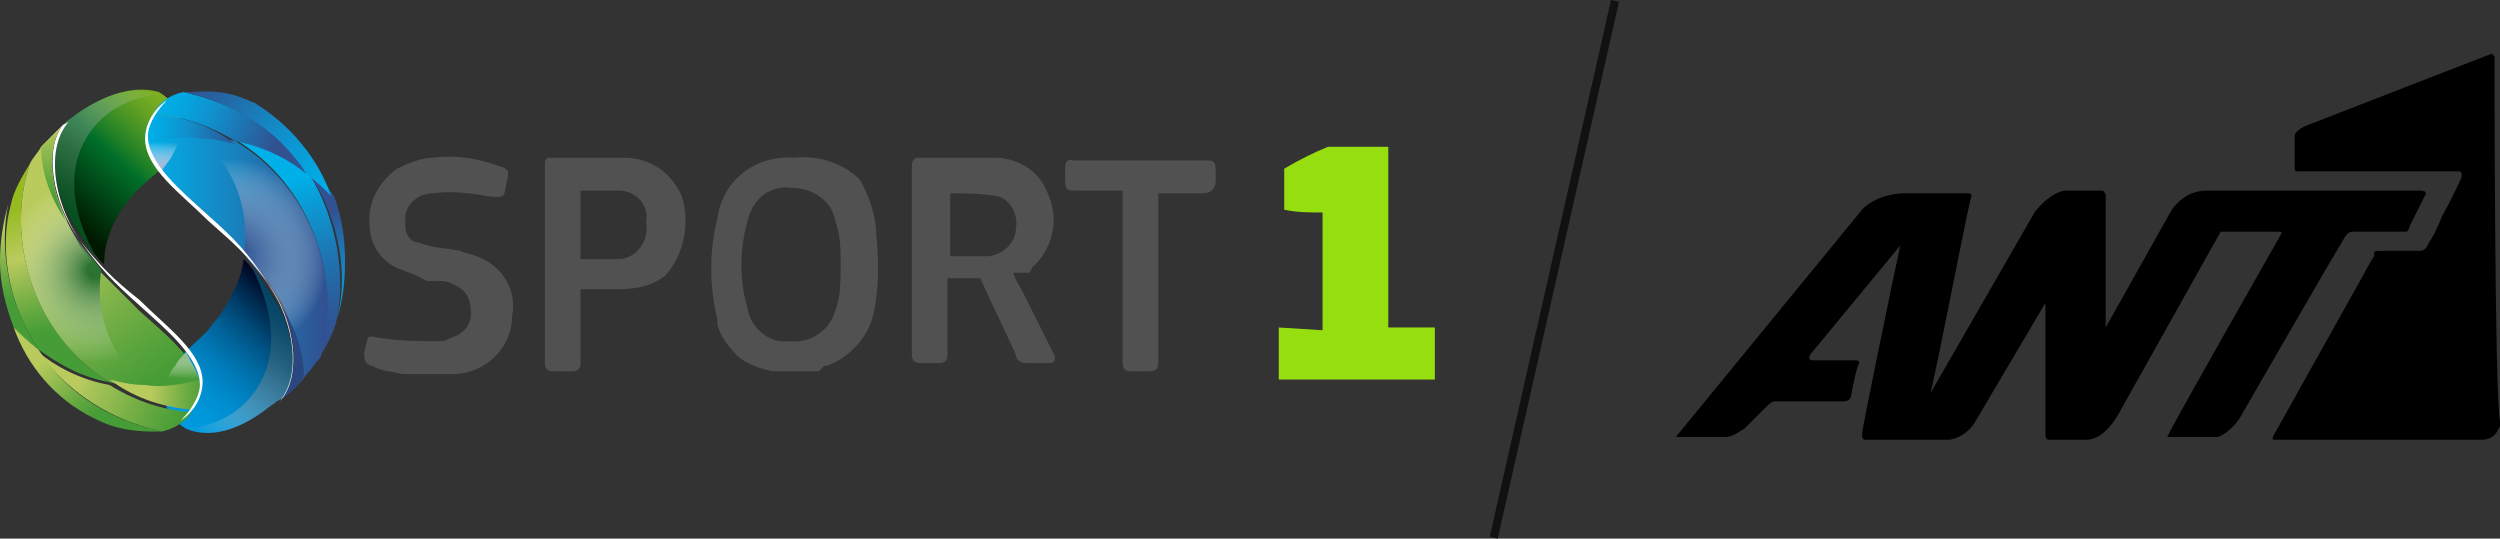 <?xml version="1.0" encoding="UTF-8"?>
<svg id="Layer_1" data-name="Layer 1" xmlns="http://www.w3.org/2000/svg" xmlns:xlink="http://www.w3.org/1999/xlink" viewBox="0 0 91.3 19.67">
  <rect x="0" y="0" width="91.3" height="19.67" fill="#333333" stroke="none"/>
  <defs>
    <style>
      .cls-1 {
        fill: url(#linear-gradient-12);
      }

      .cls-1, .cls-2, .cls-3, .cls-4, .cls-5, .cls-6, .cls-7, .cls-8, .cls-9, .cls-10, .cls-11, .cls-12, .cls-13, .cls-14, .cls-15, .cls-16, .cls-17, .cls-18, .cls-19, .cls-20, .cls-21, .cls-22, .cls-23, .cls-24, .cls-25, .cls-26, .cls-27 {
        stroke-width: 0px;
      }

      .cls-2 {
        fill: url(#linear-gradient-17);
      }

      .cls-3 {
        fill: url(#linear-gradient-19);
      }

      .cls-4 {
        fill: url(#linear-gradient);
      }

      .cls-5 {
        fill: url(#linear-gradient-6);
      }

      .cls-7 {
        fill: url(#linear-gradient-15);
      }

      .cls-8 {
        fill: url(#linear-gradient-11);
      }

      .cls-9 {
        fill: url(#linear-gradient-5);
      }

      .cls-10 {
        fill: url(#linear-gradient-13);
      }

      .cls-11 {
        fill: #2b477f;
      }

      .cls-12 {
        fill: url(#linear-gradient-16);
      }

      .cls-13 {
        fill: #fff;
      }

      .cls-14 {
        fill: url(#linear-gradient-14);
      }

      .cls-15 {
        fill: url(#linear-gradient-2);
      }

      .cls-16 {
        fill: #515151;
      }

      .cls-17 {
        fill: url(#linear-gradient-7);
      }

      .cls-18 {
        fill: url(#radial-gradient-2);
      }

      .cls-19 {
        fill: url(#linear-gradient-3);
      }

      .cls-20 {
        fill: url(#linear-gradient-9);
      }

      .cls-21 {
        fill: url(#radial-gradient);
      }

      .cls-22 {
        fill: url(#linear-gradient-8);
      }

      .cls-23 {
        fill: url(#linear-gradient-18);
      }

      .cls-24 {
        fill: url(#linear-gradient-10);
      }

      .cls-25 {
        fill: #97de11;
      }

      .cls-26 {
        fill: url(#linear-gradient-4);
      }

      .cls-27 {
        fill: #111;
      }
    </style>
    <linearGradient id="linear-gradient" x1="-5287.22" y1="1254.74" x2="-5282.55" y2="1259.84" gradientTransform="translate(-5280.21 -1251.95) rotate(-180) scale(1 -1)" gradientUnits="userSpaceOnUse">
      <stop offset="0" stop-color="#95bb20"/>
      <stop offset=".08" stop-color="#90b820"/>
      <stop offset=".18" stop-color="#81b121"/>
      <stop offset=".29" stop-color="#69a522"/>
      <stop offset=".4" stop-color="#489425"/>
      <stop offset=".52" stop-color="#1e7f27"/>
      <stop offset=".59" stop-color="#00702a"/>
      <stop offset="1" stop-color="#001700"/>
    </linearGradient>
    <linearGradient id="linear-gradient-2" x1="-5285.6" y1="1255.17" x2="-5282.17" y2="1260.34" gradientTransform="translate(-5280.21 -1251.95) rotate(-180) scale(1 -1)" gradientUnits="userSpaceOnUse">
      <stop offset="0" stop-color="#fff" stop-opacity="0"/>
      <stop offset=".04" stop-color="#edf3ef" stop-opacity=".07"/>
      <stop offset=".29" stop-color="#86aa92" stop-opacity=".47"/>
      <stop offset=".54" stop-color="#3c764f" stop-opacity=".76"/>
      <stop offset=".78" stop-color="#0f5627" stop-opacity=".94"/>
      <stop offset="1" stop-color="#004c1a"/>
    </linearGradient>
    <linearGradient id="linear-gradient-3" x1="9.93" y1="-29.49" x2="12.23" y2="-36.58" gradientTransform="translate(0 -24.28) scale(1 -1)" gradientUnits="userSpaceOnUse">
      <stop offset=".2" stop-color="#00b0e9"/>
      <stop offset=".32" stop-color="#099ed8"/>
      <stop offset=".62" stop-color="#1e74b1"/>
      <stop offset=".86" stop-color="#2c5a99"/>
      <stop offset="1" stop-color="#315191"/>
    </linearGradient>
    <linearGradient id="linear-gradient-4" x1="5.37" y1="-33.99" x2="11.9" y2="-33.99" gradientTransform="translate(0 -24.28) scale(1 -1)" gradientUnits="userSpaceOnUse">
      <stop offset="0" stop-color="#00b0e9"/>
      <stop offset="1" stop-color="#315191"/>
    </linearGradient>
    <radialGradient id="radial-gradient" cx="-103.81" cy="-535.77" fx="-103.81" fy="-535.77" r="4.38" gradientTransform="translate(-164.55 -420.22) rotate(-32.4) scale(.81 -.85)" gradientUnits="userSpaceOnUse">
      <stop offset=".06" stop-color="#315191"/>
      <stop offset=".18" stop-color="#3e5c98" stop-opacity=".93"/>
      <stop offset=".37" stop-color="#637bab" stop-opacity=".76"/>
      <stop offset=".62" stop-color="#9eadcb" stop-opacity=".47"/>
      <stop offset=".92" stop-color="#f0f3f7" stop-opacity=".07"/>
      <stop offset=".97" stop-color="#fff" stop-opacity="0"/>
    </radialGradient>
    <linearGradient id="linear-gradient-5" x1="12.7" y1="-36.62" x2="11.86" y2="-31.32" gradientTransform="translate(0 -24.28) scale(1 -1)" gradientUnits="userSpaceOnUse">
      <stop offset="0" stop-color="#00b0e9"/>
      <stop offset=".16" stop-color="#04a6e0"/>
      <stop offset=".42" stop-color="#128cc8"/>
      <stop offset=".76" stop-color="#2762a1"/>
      <stop offset=".89" stop-color="#315191"/>
    </linearGradient>
    <linearGradient id="linear-gradient-6" x1="6.51" y1="-39.67" x2="10.61" y2="-35.2" gradientTransform="translate(0 -24.28) scale(1 -1)" gradientUnits="userSpaceOnUse">
      <stop offset="0" stop-color="#009adf"/>
      <stop offset=".14" stop-color="#0096da"/>
      <stop offset=".28" stop-color="#008cce"/>
      <stop offset=".42" stop-color="#007cb9"/>
      <stop offset=".57" stop-color="#00659c"/>
      <stop offset=".72" stop-color="#004876"/>
      <stop offset=".87" stop-color="#002448"/>
      <stop offset="1" stop-color="#00001a"/>
    </linearGradient>
    <linearGradient id="linear-gradient-7" x1="7.29" y1="-40.18" x2="10.72" y2="-35" gradientTransform="translate(0 -24.28) scale(1 -1)" gradientUnits="userSpaceOnUse">
      <stop offset="0" stop-color="#fff" stop-opacity="0"/>
      <stop offset=".17" stop-color="#b4c8d1" stop-opacity=".29"/>
      <stop offset=".39" stop-color="#668ea2" stop-opacity=".6"/>
      <stop offset=".61" stop-color="#2d647f" stop-opacity=".82"/>
      <stop offset=".81" stop-color="#0b4b6b" stop-opacity=".95"/>
      <stop offset="1" stop-color="#004364"/>
    </linearGradient>
    <linearGradient id="linear-gradient-8" x1="10.02" y1="-29.67" x2="5.89" y2="-27.83" gradientTransform="translate(0 -24.28) scale(1 -1)" gradientUnits="userSpaceOnUse">
      <stop offset="0" stop-color="#315191"/>
      <stop offset=".15" stop-color="#2762a1"/>
      <stop offset=".52" stop-color="#128cc8"/>
      <stop offset=".82" stop-color="#04a6e0"/>
      <stop offset="1" stop-color="#00b0e9"/>
    </linearGradient>
    <linearGradient id="linear-gradient-9" x1="5.36" y1="-28.98" x2="8.65" y2="-29.38" gradientTransform="translate(0 -24.28) scale(1 -1)" gradientUnits="userSpaceOnUse">
      <stop offset="0" stop-color="#00b0e9"/>
      <stop offset=".18" stop-color="#04a6e0"/>
      <stop offset=".48" stop-color="#128cc8"/>
      <stop offset=".85" stop-color="#2762a1"/>
      <stop offset="1" stop-color="#315191"/>
    </linearGradient>
    <linearGradient id="linear-gradient-10" x1="12.35" y1="-31.27" x2="7.15" y2="-27.13" gradientTransform="translate(0 -24.28) scale(1 -1)" gradientUnits="userSpaceOnUse">
      <stop offset="0" stop-color="#00b0e9"/>
      <stop offset=".18" stop-color="#04a6e0"/>
      <stop offset=".48" stop-color="#128cc8"/>
      <stop offset=".85" stop-color="#2762a1"/>
      <stop offset="1" stop-color="#315191"/>
    </linearGradient>
    <linearGradient id="linear-gradient-11" x1="6.01" y1="-29.27" x2="5.97" y2="-30.36" gradientTransform="translate(0 -24.28) scale(1 -1)" gradientUnits="userSpaceOnUse">
      <stop offset=".18" stop-color="#fff" stop-opacity="0"/>
      <stop offset=".65" stop-color="#cbd4e8" stop-opacity=".59"/>
      <stop offset="1" stop-color="#a7b7d8"/>
    </linearGradient>
    <linearGradient id="linear-gradient-12" x1="1.02" y1="-31.76" x2="2.15" y2="-36.3" gradientTransform="translate(0 -24.28) scale(1 -1)" gradientUnits="userSpaceOnUse">
      <stop offset="0" stop-color="#95bb20"/>
      <stop offset=".4" stop-color="#bacb5e"/>
      <stop offset=".48" stop-color="#a9c458"/>
      <stop offset=".83" stop-color="#62a73f"/>
      <stop offset="1" stop-color="#469c36"/>
    </linearGradient>
    <linearGradient id="linear-gradient-13" x1="2.28" y1="-32.77" x2="6.05" y2="-37.88" gradientTransform="translate(0 -24.28) scale(1 -1)" gradientUnits="userSpaceOnUse">
      <stop offset="0" stop-color="#bacb5e"/>
      <stop offset=".13" stop-color="#a9c458"/>
      <stop offset=".72" stop-color="#62a73f"/>
      <stop offset="1" stop-color="#469c36"/>
    </linearGradient>
    <radialGradient id="radial-gradient-2" cx="398.05" cy="-188.67" fx="398.05" fy="-188.67" r="4.3" gradientTransform="translate(-318.93 -142.93) scale(.81 -.81)" gradientUnits="userSpaceOnUse">
      <stop offset=".08" stop-color="#2c7231"/>
      <stop offset=".31" stop-color="#699a6c" stop-opacity=".71"/>
      <stop offset=".75" stop-color="#d4e2d5" stop-opacity=".2"/>
      <stop offset=".96" stop-color="#fff" stop-opacity="0"/>
    </radialGradient>
    <linearGradient id="linear-gradient-14" x1="-.04" y1="-32.66" x2=".77" y2="-35.15" gradientTransform="translate(0 -24.28) scale(1 -1)" gradientUnits="userSpaceOnUse">
      <stop offset="0" stop-color="#bacb5e"/>
      <stop offset=".13" stop-color="#a9c458"/>
      <stop offset=".72" stop-color="#62a73f"/>
      <stop offset="1" stop-color="#469c36"/>
    </linearGradient>
    <linearGradient id="linear-gradient-15" x1="1.88" y1="-28.84" x2="1.99" y2="-31.72" gradientTransform="translate(0 -24.28) scale(1 -1)" gradientUnits="userSpaceOnUse">
      <stop offset="0" stop-color="#bacb5e"/>
      <stop offset=".35" stop-color="#8db84e"/>
      <stop offset=".78" stop-color="#59a43c"/>
      <stop offset="1" stop-color="#469c36"/>
    </linearGradient>
    <linearGradient id="linear-gradient-16" x1="2.87" y1="-38.18" x2="6.55" y2="-39.82" gradientTransform="translate(0 -24.28) scale(1 -1)" gradientUnits="userSpaceOnUse">
      <stop offset="0" stop-color="#bacb5e"/>
      <stop offset=".13" stop-color="#a9c458"/>
      <stop offset=".72" stop-color="#62a73f"/>
      <stop offset="1" stop-color="#469c36"/>
    </linearGradient>
    <linearGradient id="linear-gradient-17" x1="5.5" y1="-38.62" x2="7.57" y2="-38.71" gradientTransform="translate(0 -24.28) scale(1 -1)" gradientUnits="userSpaceOnUse">
      <stop offset="0" stop-color="#bacb5e"/>
      <stop offset=".13" stop-color="#a9c458"/>
      <stop offset=".72" stop-color="#62a73f"/>
      <stop offset="1" stop-color="#469c36"/>
    </linearGradient>
    <linearGradient id="linear-gradient-18" x1="1.82" y1="-37.17" x2="3.8" y2="-39.15" gradientTransform="translate(0 -24.28) scale(1 -1)" gradientUnits="userSpaceOnUse">
      <stop offset="0" stop-color="#bacb5e"/>
      <stop offset=".13" stop-color="#a9c458"/>
      <stop offset=".72" stop-color="#62a73f"/>
      <stop offset="1" stop-color="#469c36"/>
    </linearGradient>
    <linearGradient id="linear-gradient-19" x1="-5286.91" y1="1265.78" x2="-5286.93" y2="1264.81" gradientTransform="translate(-5280.21 -1251.95) rotate(-180) scale(1 -1)" gradientUnits="userSpaceOnUse">
      <stop offset="0" stop-color="#fff" stop-opacity="0"/>
      <stop offset=".43" stop-color="#cfdfca" stop-opacity=".46"/>
      <stop offset=".82" stop-color="#a6c49e" stop-opacity=".85"/>
      <stop offset="1" stop-color="#97ba8d"/>
    </linearGradient>
  </defs>
  <rect class="cls-27" x="46.71" y="9.69" width="20.1" height=".3" transform="translate(34.66 63.03) rotate(-77.27)"/>
  <g>
    <g>
      <path class="cls-4" d="m2.3,4.66c-.6,1-.3,2.7.7,4,.3.4.5.7.8,1,0-.8.3-1.5.7-2.1.2-.2.3-.4.5-.6.5-.5,1-.8,1.3-1.3.2-.3.3-.6.3-1,0-.6-.3-1-.8-1.3-.7-.2-1.7-.1-3,.8-.1.1-.3.2-.4.3-.1.1-.1.2-.1.2h0Z"/>
      <path class="cls-15" d="m2.3,4.66c-.6,1-.3,2.7.7,4,.2.3.3.5.5.7-1-1.8-1-3.3-.3-4.4.5-.8,1.4-1.4,2.6-1.5h0c-.7-.3-1.7-.2-3,.7-.1.1-.3.2-.4.3-.1.1-.1.2-.1.2h0Z"/>
      <g>
        <path class="cls-19" d="m11.3,6.36c-.7-.5-1.5-1-2.6-1.2,2.9,1.8,3.8,5.4,2.9,8,.3-.5.6-1,.7-1.5.3-1.4.1-3.5-1-5.3Z"/>
        <path class="cls-26" d="m8.6,5.16c-.4-.1-.8-.2-1.3-.2-.6,0-1.3.1-2,.2.3,1,1.4,1.9,2.3,2.7l1.4,1.4c.2.3.5.6.8,1,.2.3.3.5.5.8.6,1.3.7,2.7.1,3.4.3-.2.6-.5.8-.8.2-.2.3-.4.5-.6.8-2.5-.1-6.1-3.1-7.9h0Z"/>
        <path class="cls-21" d="m8.6,5.16c-.4-.1-.8-.2-1.3-.2,1.5,1.4,1.8,3,1.6,4.3.2.3.5.6.8,1,.2.3.3.5.5.8.6,1.3.7,2.7.1,3.4.3-.2.6-.5.8-.8.2-.2.3-.4.5-.6.9-2.5,0-6.1-3-7.9h0Z"/>
        <path class="cls-9" d="m12.2,7.16c-.2-.3-.5-.5-.9-.8,1.2,1.8,1.4,3.9,1,5.3.2-.6.3-1.3.3-2.1s-.1-1.6-.4-2.4Z"/>
        <g>
          <path class="cls-5" d="m10.4,14.46c.6-1,.3-2.7-.7-4-.3-.4-.5-.7-.8-1-.1.8-.5,1.5-.9,2.1-.2.2-.3.4-.5.6-.4.4-.9.8-1.2,1.2-.2.3-.3.6-.3,1,0,.6.3,1,.8,1.3.7.3,1.7.2,2.9-.7.1-.1.3-.2.4-.3.2-.1.3-.3.3-.2h0Z"/>
          <path class="cls-17" d="m10.4,14.46c.6-1,.3-2.7-.7-4-.2-.3-.3-.5-.5-.7.9,1.8.9,3.3.2,4.4-.5.8-1.4,1.4-2.6,1.5h0c.7.3,1.7.2,2.9-.7.1-.1.3-.2.4-.3.2-.1.3-.2.3-.2h0Z"/>
        </g>
        <path class="cls-11" d="m10.3,14.56c.3-.2.6-.5.8-.8,0-.5-.1-1.5-.9-2.7.7,1.3.7,2.7.1,3.5h0Z"/>
        <path class="cls-22" d="m6.7,3.36c-.5.1-.9.4-1.1.8,1.2.1,2.2.5,3,1,1.1.2,2,.7,2.6,1.2-.8-1.4-2.3-2.5-4.5-3Z"/>
        <path class="cls-20" d="m5.6,4.16c-.2.3-.3.6-.3.8v.3c.7-.2,1.4-.3,2-.2.5,0,.9.1,1.3.2-.8-.6-1.8-1-3-1.1h0Z"/>
        <path class="cls-24" d="m9.3,3.76c-.5-.2-1-.5-2.3-.4h-.3c2.2.5,3.6,1.6,4.5,3,.4.3.7.6.9.8-.5-1.4-1.5-2.6-2.8-3.4h0Z"/>
      </g>
      <path class="cls-8" d="m6.6,5.06c-.4,0-.8.1-1.2.2.1.3.3.7.5,1,.1-.2.3-.4.4-.6.1-.2.2-.4.3-.6h0Z"/>
      <g>
        <path class="cls-1" d="m1.4,12.76c.7.5,1.5,1,2.6,1.2C1.1,12.16.2,8.56,1.1,5.96c-.3.5-.6,1-.7,1.5-.4,1.4-.2,3.5,1,5.3h0Z"/>
        <path class="cls-10" d="m4,13.96c.4.1.8.1,1.3.2.6,0,1.3-.1,2-.2-.2-.9-1.3-1.8-2.2-2.6-.6-.6-1-1-1.4-1.4-.2-.3-.5-.6-.8-1-.2-.4-.4-.7-.5-1-.6-1.2-.7-2.7-.1-3.4-.2.2-.5.5-.8.8-.1.2-.3.4-.4.6-.9,2.6,0,6.2,2.9,8h0Z"/>
        <path class="cls-18" d="m4,13.96c.4.1.8.1,1.3.2-1.5-1.4-1.8-3-1.6-4.3-.2-.3-.5-.6-.8-1-.2-.3-.4-.6-.5-.9-.6-1.2-.7-2.7-.1-3.4-.2.2-.5.5-.8.8-.1.2-.3.4-.4.6-.9,2.6,0,6.2,2.9,8h0Z"/>
        <path class="cls-14" d="m.5,11.96c.2.3.5.5.9.8C.2,10.96,0,8.86.3,7.46c-.2.7-.3,1.4-.3,2.1,0,.8.2,1.6.5,2.4h0Z"/>
        <path class="cls-7" d="m2.3,4.56c-.2.2-.5.5-.8.8,0,.5.1,1.5.9,2.7-.6-1.3-.7-2.8-.1-3.5h0Z"/>
        <path class="cls-12" d="m5.9,15.76c.5-.1.9-.4,1.1-.7-1.2-.1-2.2-.5-3-1-1.1-.2-2-.7-2.6-1.2.9,1.2,2.3,2.4,4.5,2.9h0Z"/>
        <path class="cls-2" d="m7,14.96c.2-.3.3-.6.3-.8v-.3c-.7.2-1.4.3-2,.2-.5,0-.9-.1-1.3-.2.8.6,1.8,1,3,1.1h0Z"/>
        <path class="cls-23" d="m3.4,15.26c.4.2,1,.5,2.2.5h.3c-2.2-.5-3.6-1.6-4.5-3-.4-.3-.7-.6-.9-.8.5,1.4,1.5,2.6,2.9,3.3h0Z"/>
      </g>
      <path class="cls-3" d="m6.1,14.06c.4,0,.8-.1,1.2-.2-.1-.3-.3-.6-.5-1-.2.2-.3.3-.4.5-.2.2-.3.5-.3.7h0Z"/>
      <path class="cls-13" d="m9.8,10.36c-.8-1.2-1.2-1.6-2.2-2.5-1-.9-2.2-1.9-2.2-2.9,0-.3.2-.8.7-1.3h0c-.6.4-.8,1-.8,1.4,0,1.1,1.3,2,2.3,3,.9.8,1.4,1.2,2.2,2.3,1,1.5,1.2,3.4.4,4.3l.1-.1c.7-.9.5-2.8-.5-4.2h0Z"/>
      <path class="cls-13" d="m2.9,8.76c.8,1.1,1.2,1.5,2.2,2.4s2.2,1.9,2.2,2.9c0,.3-.2.8-.7,1.3h0c.6-.4.8-1,.8-1.4,0-1.1-1.3-2-2.3-3-1-.8-1.4-1.2-2.2-2.2-1-1.5-1.2-3.4-.4-4.3l-.2.1c-.7.9-.4,2.8.6,4.2Z"/>
    </g>
    <path class="cls-16" d="m29.9,13.56h-1.7c-.4-.1-.8-.2-1.2-.5h0l-.1-.1c-.3-.3-.6-.7-.7-1.1v-.1h0v-.1c-.3-1.2-.3-2.5,0-3.7.2-1.4,1.4-2.3,2.8-2.2.9-.1,1.8.2,2.4.8.3.5.6,1.3.6,2,.1,1,.1,2-.1,2.9h0c-.2.9-.9,1.6-1.7,1.9h-.1l-.2.2Zm.8-3.9c0-.5,0-1.1-.2-1.6-.1-.7-.8-1.2-1.6-1.2-.8-.1-1.4.4-1.6,1.2-.3,1.1-.3,2.2,0,3.2.1.7.8,1.3,1.5,1.2.8.1,1.5-.4,1.7-1.1.2-.5.2-1.1.2-1.7Z"/>
    <path class="cls-16" d="m15.2,10.06c-.2-.1-.3-.1-.5-.2-.7-.2-1.2-.9-1.2-1.6-.1-.8.3-1.6,1-2.1.4-.2.9-.4,1.3-.4.8-.1,1.6,0,2.4.3.4.1.4.2.3.6-.1.5,0,.6-.7.5-.6-.1-1.3-.2-2-.1-.5,0-1,.4-1,.9v.3c0,.3.2.6.5.6.5.2,1,.2,1.5.3.2.1.4.1.6.2.9.3,1.5,1.2,1.3,2.2,0,1.1-.9,2-2,2.1h-2c-.4-.1-.8-.1-1.1-.3-.2,0-.3-.2-.3-.4v-.1c.2-.7,0-.6.7-.5s1.4.1,2,.1c.1,0,.3,0,.4-.1.4-.1.8-.4.8-.9,0-.6-.2-.9-.7-1.1-.2-.1-.3-.1-.5-.1h-.1.1-.4l-.2-.1h0l-.2-.1h0Z"/>
    <path class="cls-16" d="m24.3,10.06c-.5.4-1.1.5-1.7.5h-1.4v2.7c0,.2-.1.3-.3.3h-.7c-.2,0-.3-.1-.3-.3v-7.2c0-.2,0-.3.2-.3h2.7c.9,0,1.7.5,2.1,1.4.3,1,.1,2.1-.6,2.9h0Zm-1.7-3.1h-1.4v2.5h1.5c.6-.1,1-.7.9-1.3v-.1c.1-.6-.4-1.1-1-1.1h0Z"/>
    <path class="cls-16" d="m41,6.96h-1.7c-.3,0-.4,0-.4-.4v-.5c0-.1.1-.3.3-.2h4.5c.7,0,.7-.1.7.7q0,.5-.5.5h-1.6v6.2c0,.2-.1.3-.3.3h-.7c-.2,0-.3-.1-.3-.3v-6c0-.1,0-.3,0-.3Z"/>
    <path class="cls-16" d="m37.6,9.96h-.6c.1.3.3.6.4.8l1.1,2.2q.1.3-.2.3h-.8c-.2,0-.4-.1-.4-.3-.4-.9-.9-1.9-1.3-2.8h-1.2v2.8c0,.2-.1.3-.3.3h-.7c-.2,0-.3-.1-.3-.3v-6.9c0-.2.1-.3.2-.3h2.8c.9,0,1.7.5,2,1.4.4.9.1,2-.6,2.6h0l-.1.2Zm-3-.6h1.4c.6,0,1.1-.5,1.1-1h0c.1-.5-.2-1.1-.7-1.2h0c-.6-.1-1.2-.1-1.7-.1v2.3h-.1Z"/>
    <path class="cls-25" d="m48.3,12.06v-4.3c-.5,0-.9,0-1.4-.1v-1.5c.5-.3,1.1-.6,1.6-.8h2.2v6.6h1.7v1.9h-5.7v-1.9l1.6.1h0Z"/>
  </g>
  <g>
    <path id="path2" class="cls-6" d="m88.4,6.96h-7.8c-1,0-1.4.9-1.4.9l-2.3,4.1v-4.8q0-.1-.1-.2h-1.4c-.6.1-1.1.8-1.1.8l-3.8,6.6c.3-1.2,1.4-7,1.5-7.2h0c0-.1-.1-.1-.1-.1h-2.3c-1.1,0-1.6.6-1.6.6l-6.8,8.3h1.8c.3,0,.5-.2.7-.3.2-.2.6-.6.8-.8.1-.1.2-.2.3-.2h2.5c.3,0,.3-.2.3-.2,0,0,.2-1.1.3-1.2,0-.1-.1-.1-.1-.1h-1.6c-.2,0-.1-.2-.1-.2l3.3-4c-.2.9-1.4,6.7-1.4,6.9s.1.2.1.2h3.1c.6-.1.9-.6.9-.6l2.6-4.4v4.8c0,.2.1.2.1.2h1.4c.7,0,1.2-1,1.2-1l3.7-6.6h2.1c.2,0,.1.1.1.1,0,0-4.1,7.2-4.1,7.3-.1.1,0,.1,0,.1h1.8c.5-.2.8-.7.8-.7,0,0,3.8-6.6,3.9-6.7s.2-.1.2-.1h2c.1-.1.1-.2.1-.2,0,0,.5-1,.6-1.2,0-.1-.2-.1-.2-.1h0Z"/>
    <path id="path4" class="cls-6" d="m91.1,2.06h0q0-.1,0,0,0-.1,0,0h0q0-.1,0,0h0l-.1-.1h0s-6.2,2.4-6.7,2.6c-.3.1-.5.3-.5.4h0v1.2q0,.1.1.1h5.9c.1,0,.1.1.1.1v.1h0s-.3.7-.7,1.4h0c-.2.5-.4.9-.5,1-.1.3-.3.3-.3.3h-1.5c-.1,0-.2,0-.2.1h0v.1s-.2.3-.4.7c-.9,1.6-3.3,5.9-3.3,5.9h0v.1h7.6c.5,0,.6-.3.7-.5v-.2h0c-.2-.9-.2-13.1-.2-13.3h0Z"/>
  </g>
</svg>